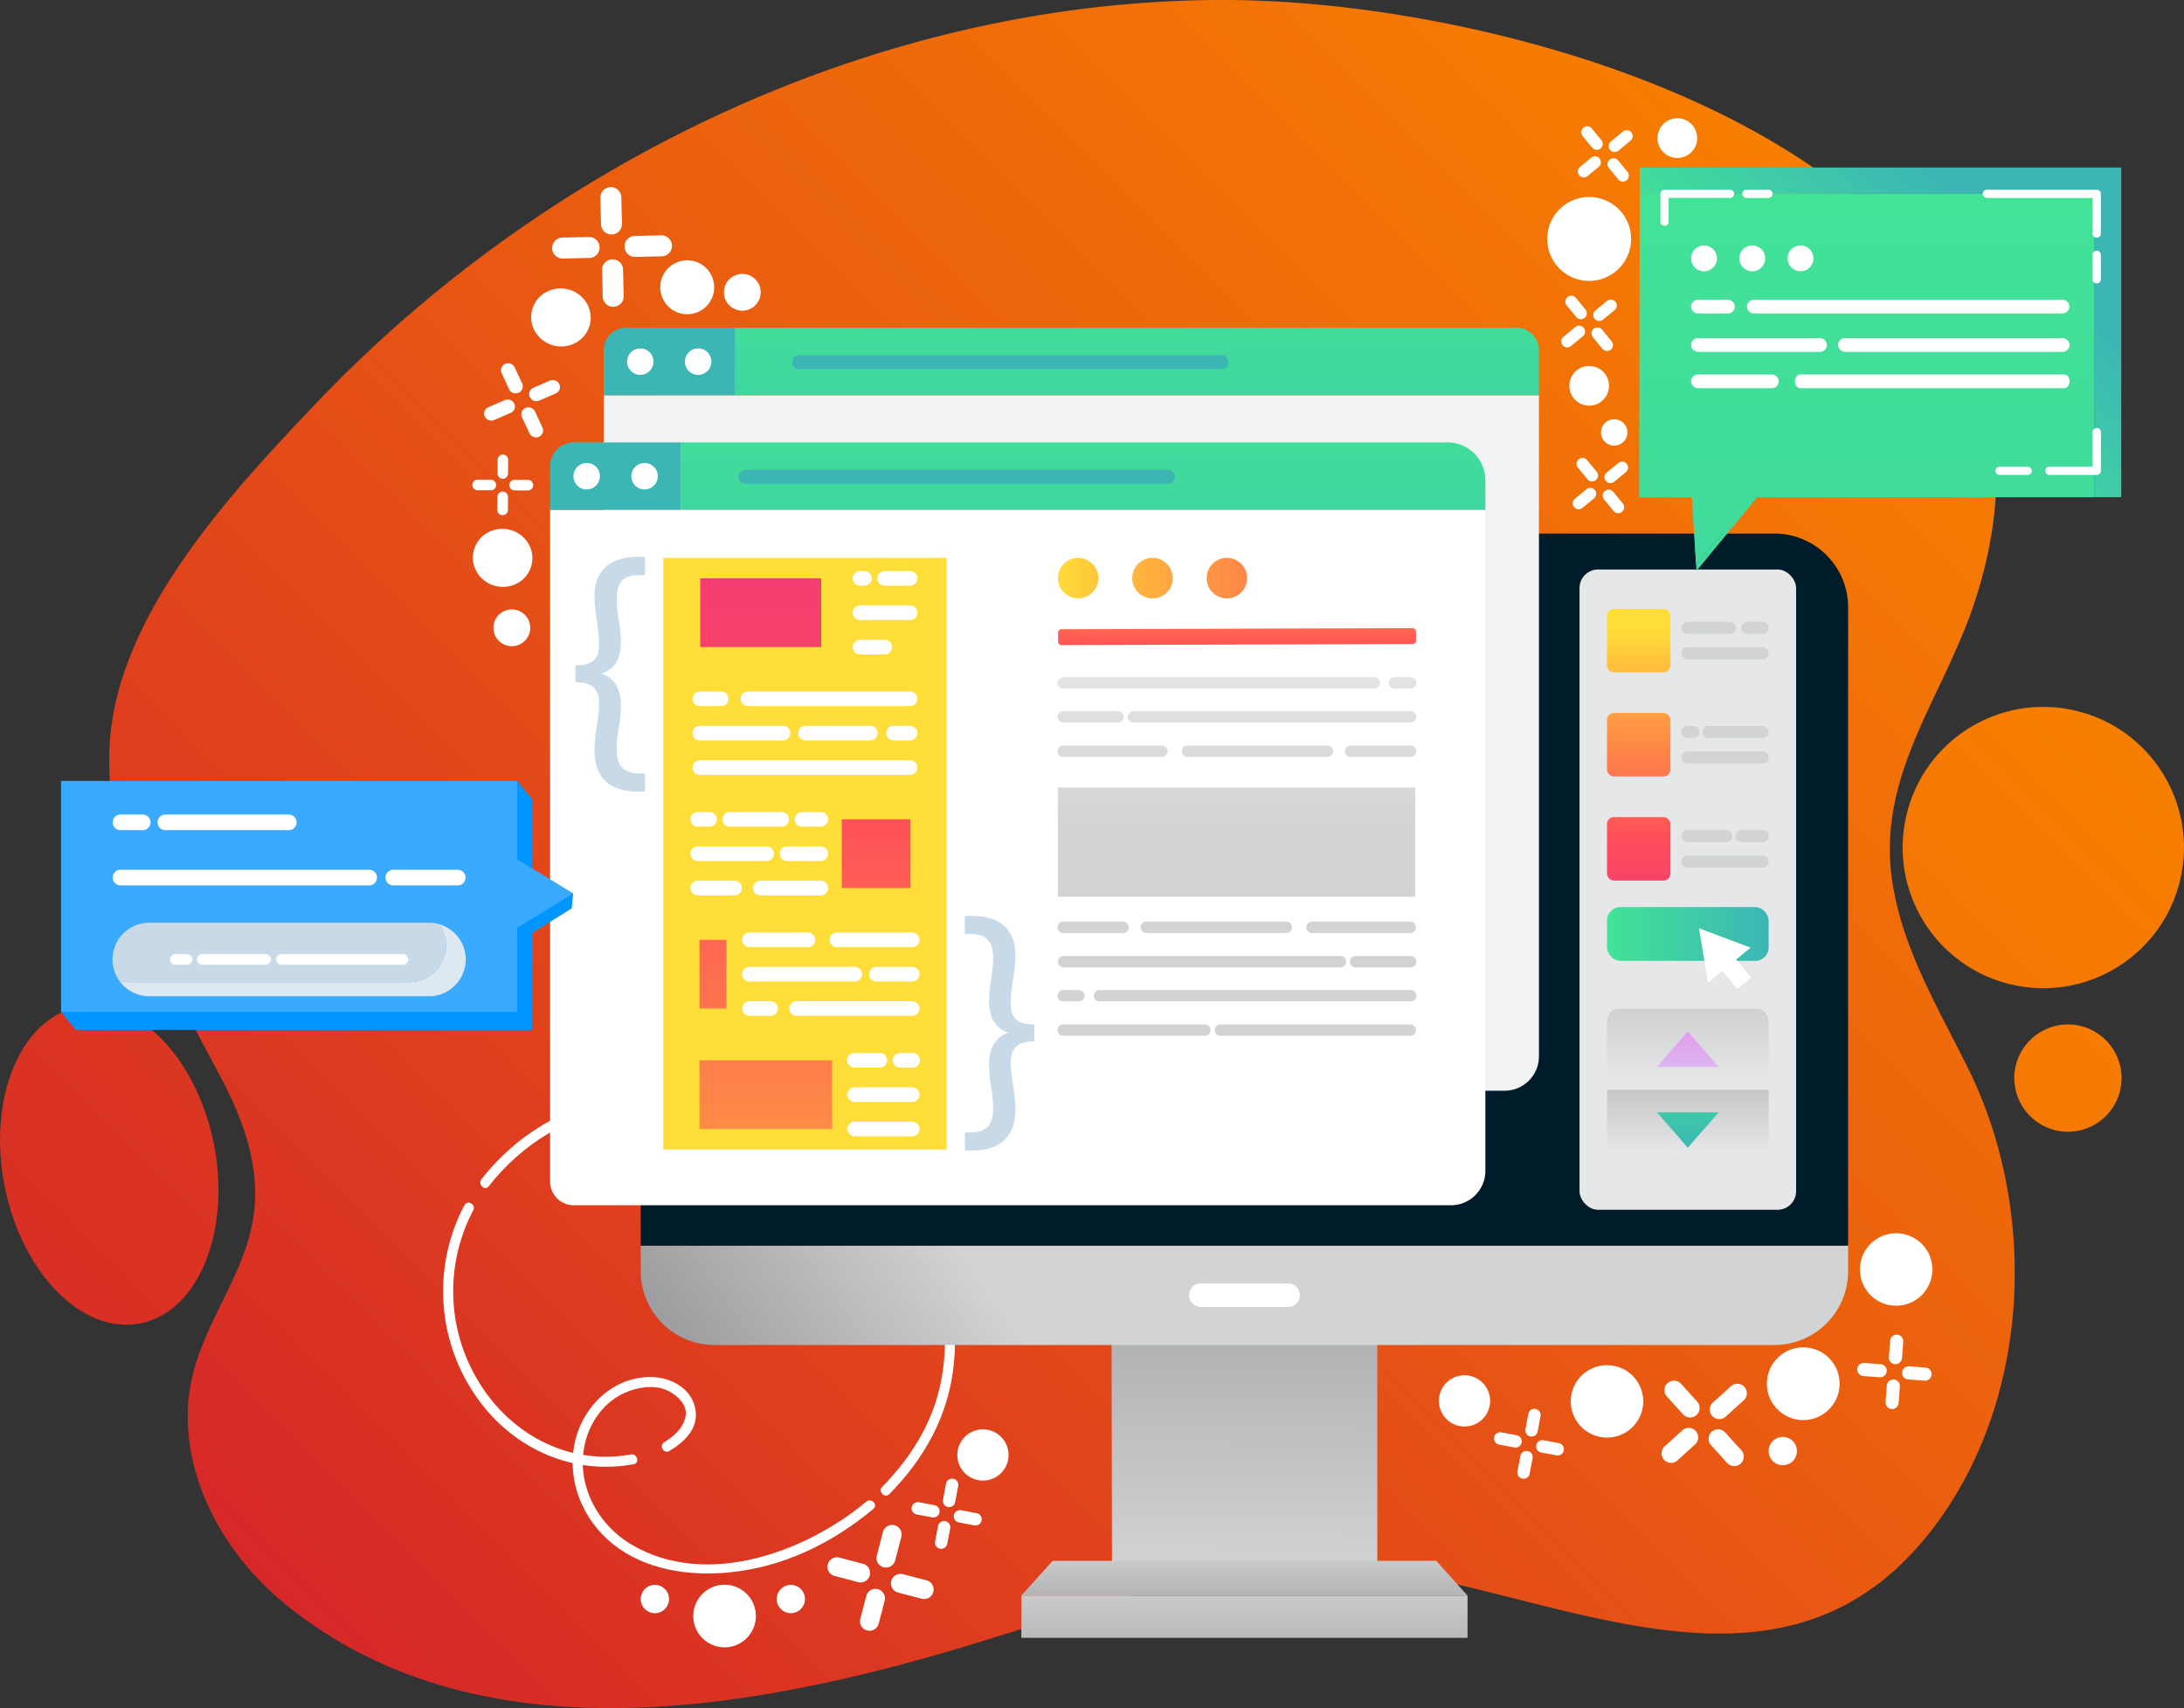 <svg xmlns="http://www.w3.org/2000/svg" xmlns:xlink="http://www.w3.org/1999/xlink" viewBox="0 0 1002.94 784.34"><rect x="0" y="0" width="1002.94" height="784.34" fill="#333333" stroke="none"/><defs><style>.cls-1{fill:url(#Nueva_muestra_de_degradado_2);}.cls-2{fill:url(#Nueva_muestra_de_degradado_2-2);}.cls-3{fill:url(#Nueva_muestra_de_degradado_2-3);}.cls-4{fill:url(#Nueva_muestra_de_degradado_1);}.cls-5{fill:#fff;}.cls-6{fill:url(#linear-gradient);}.cls-7{fill:url(#linear-gradient-2);}.cls-8{fill:url(#linear-gradient-3);}.cls-9{fill:url(#linear-gradient-4);}.cls-10{fill:#001b29;}.cls-11{fill:#e6e7e8;}.cls-12{fill:url(#linear-gradient-5);}.cls-13{fill:#d1d3d4;}.cls-14{fill:url(#linear-gradient-6);}.cls-15{fill:url(#linear-gradient-7);}.cls-16{fill:url(#linear-gradient-8);}.cls-17{fill:url(#linear-gradient-9);}.cls-18{fill:url(#linear-gradient-10);}.cls-19{fill:url(#linear-gradient-11);}.cls-20{fill:url(#linear-gradient-12);}.cls-21{fill:url(#linear-gradient-13);}.cls-22{fill:url(#linear-gradient-14);}.cls-23{fill:#f1f2f2;}.cls-24{fill:url(#linear-gradient-15);}.cls-25{fill:url(#linear-gradient-16);}.cls-26{fill:url(#linear-gradient-17);}.cls-27{fill:url(#linear-gradient-18);}.cls-28{fill:url(#linear-gradient-19);}.cls-29{fill:url(#linear-gradient-20);}.cls-30{fill:url(#linear-gradient-21);}.cls-31{fill:url(#linear-gradient-22);}.cls-32{fill:url(#linear-gradient-23);}.cls-33{fill:#c8d9e8;}.cls-34{fill:url(#linear-gradient-24);}.cls-35{fill:url(#linear-gradient-25);}.cls-36{fill:url(#linear-gradient-26);}.cls-37{fill:url(#linear-gradient-27);}.cls-38{fill:url(#linear-gradient-28);}.cls-39{fill:url(#linear-gradient-29);}.cls-40{fill:url(#linear-gradient-30);}.cls-41{fill:url(#linear-gradient-31);}.cls-42{fill:url(#linear-gradient-32);}.cls-43{fill:url(#linear-gradient-33);}.cls-44{fill:url(#linear-gradient-34);}.cls-45{fill:url(#linear-gradient-35);}.cls-46{fill:url(#linear-gradient-36);}.cls-47{fill:url(#linear-gradient-37);}.cls-48{fill:url(#linear-gradient-38);}.cls-49{fill:url(#linear-gradient-39);}.cls-50{fill:url(#linear-gradient-40);}.cls-51{fill:url(#linear-gradient-41);}.cls-52{fill:url(#linear-gradient-42);}.cls-53{fill:url(#linear-gradient-43);}.cls-54{fill:url(#linear-gradient-44);}.cls-55{fill:#0095ff;}.cls-56{fill:#3aaaff;}.cls-57{fill:#dee8f1;}.cls-58{fill:url(#linear-gradient-45);}.cls-59{fill:url(#linear-gradient-46);}.cls-60{fill:url(#linear-gradient-47);}.cls-61{fill:url(#linear-gradient-48);}</style><linearGradient id="Nueva_muestra_de_degradado_2" x1="177.07" y1="783.64" x2="861.28" y2="99.43" gradientUnits="userSpaceOnUse"><stop offset="0" stop-color="#d62828"></stop><stop offset="0.58" stop-color="#ea5d10"></stop><stop offset="1" stop-color="#f77f00"></stop></linearGradient><linearGradient id="Nueva_muestra_de_degradado_2-2" x1="210.69" y1="1116.89" x2="976.95" y2="350.63" gradientTransform="translate(1101.57 -613.46) rotate(76.72)" xlink:href="#Nueva_muestra_de_degradado_2"></linearGradient><linearGradient id="Nueva_muestra_de_degradado_2-3" x1="230.66" y1="1214.1" x2="996.92" y2="447.84" gradientTransform="translate(1213.33 -542.93) rotate(76.72)" xlink:href="#Nueva_muestra_de_degradado_2"></linearGradient><linearGradient id="Nueva_muestra_de_degradado_1" x1="-595.21" y1="912.4" x2="436.8" y2="217.5" gradientTransform="matrix(1, 0, 0, 1, 519.57, -292.61)" gradientUnits="userSpaceOnUse"><stop offset="0" stop-color="#d62828"></stop><stop offset="1" stop-color="#f77f00"></stop></linearGradient><linearGradient id="linear-gradient" x1="571.05" y1="721.72" x2="572.39" y2="550.07" gradientUnits="userSpaceOnUse"><stop offset="0" stop-color="#d1d3d4"></stop><stop offset="1" stop-color="#9d9e9f"></stop></linearGradient><linearGradient id="linear-gradient-2" x1="386.57" y1="718.83" x2="491.93" y2="643.48" gradientUnits="userSpaceOnUse"><stop offset="0" stop-color="#9d9e9f"></stop><stop offset="1" stop-color="#d1d3d4"></stop></linearGradient><linearGradient id="linear-gradient-3" x1="571.47" y1="710.04" x2="571.47" y2="748.84" xlink:href="#linear-gradient"></linearGradient><linearGradient id="linear-gradient-4" x1="571.47" y1="720.82" x2="571.47" y2="786.98" xlink:href="#linear-gradient"></linearGradient><linearGradient id="linear-gradient-5" x1="752.54" y1="289.41" x2="752.54" y2="435.97" gradientUnits="userSpaceOnUse"><stop offset="0" stop-color="#ffde39"></stop><stop offset="0.09" stop-color="#ffc63c"></stop><stop offset="0.29" stop-color="#fe9843"></stop><stop offset="0.42" stop-color="#fe7d4b"></stop><stop offset="0.65" stop-color="#fe4f59"></stop><stop offset="1" stop-color="#ed327f"></stop></linearGradient><linearGradient id="linear-gradient-6" x1="752.54" y1="289.4" x2="752.54" y2="435.97" xlink:href="#linear-gradient-5"></linearGradient><linearGradient id="linear-gradient-7" x1="752.54" y1="289.4" x2="752.54" y2="435.97" xlink:href="#linear-gradient-5"></linearGradient><linearGradient id="linear-gradient-8" x1="737.97" y1="428.87" x2="812.2" y2="428.87" gradientUnits="userSpaceOnUse"><stop offset="0" stop-color="#42e397"></stop><stop offset="1" stop-color="#3cb6b5"></stop></linearGradient><linearGradient id="linear-gradient-9" x1="775.08" y1="528.95" x2="775.08" y2="492.96" gradientUnits="userSpaceOnUse"><stop offset="0" stop-color="#e6e7e8"></stop><stop offset="1" stop-color="#bcbec0"></stop></linearGradient><linearGradient id="linear-gradient-10" x1="775.08" y1="498.81" x2="775.08" y2="435.96" xlink:href="#linear-gradient-9"></linearGradient><linearGradient id="linear-gradient-11" x1="775.08" y1="523.71" x2="775.08" y2="445.63" gradientUnits="userSpaceOnUse"><stop offset="0" stop-color="#ceecfa"></stop><stop offset="1" stop-color="#ee6ee4"></stop></linearGradient><linearGradient id="linear-gradient-12" x1="775.08" y1="478.97" x2="775.08" y2="531.45" xlink:href="#linear-gradient-8"></linearGradient><linearGradient id="linear-gradient-13" x1="307.33" y1="336.43" x2="307.33" y2="244.94" xlink:href="#linear-gradient-8"></linearGradient><linearGradient id="linear-gradient-14" x1="522.07" y1="103.25" x2="522.07" y2="393.44" xlink:href="#linear-gradient-8"></linearGradient><linearGradient id="linear-gradient-15" x1="464.14" y1="320.49" x2="464.14" y2="229" xlink:href="#linear-gradient-8"></linearGradient><linearGradient id="linear-gradient-16" x1="282.71" y1="389.06" x2="282.71" y2="297.57" xlink:href="#linear-gradient-8"></linearGradient><linearGradient id="linear-gradient-17" x1="497.45" y1="155.88" x2="497.45" y2="446.07" xlink:href="#linear-gradient-8"></linearGradient><linearGradient id="linear-gradient-18" x1="439.52" y1="373.12" x2="439.52" y2="281.63" xlink:href="#linear-gradient-8"></linearGradient><linearGradient id="linear-gradient-19" x1="532.63" y1="554.98" x2="884.51" y2="906.86" xlink:href="#linear-gradient-5"></linearGradient><linearGradient id="linear-gradient-20" x1="349.33" y1="688.35" x2="349.33" y2="202.53" xlink:href="#linear-gradient-5"></linearGradient><linearGradient id="linear-gradient-21" x1="402.32" y1="688.35" x2="402.32" y2="202.53" xlink:href="#linear-gradient-5"></linearGradient><linearGradient id="linear-gradient-22" x1="327.38" y1="688.35" x2="327.38" y2="202.54" gradientTransform="translate(654.77 894.67) rotate(-180)" xlink:href="#linear-gradient-5"></linearGradient><linearGradient id="linear-gradient-23" x1="351.67" y1="688.35" x2="351.67" y2="202.53" gradientTransform="translate(703.35 1005.33) rotate(-180)" xlink:href="#linear-gradient-5"></linearGradient><linearGradient id="linear-gradient-24" x1="484" y1="265.47" x2="718.74" y2="265.47" xlink:href="#linear-gradient-5"></linearGradient><linearGradient id="linear-gradient-25" x1="484" y1="265.47" x2="718.74" y2="265.47" xlink:href="#linear-gradient-5"></linearGradient><linearGradient id="linear-gradient-26" x1="484" y1="265.47" x2="718.74" y2="265.47" xlink:href="#linear-gradient-5"></linearGradient><linearGradient id="linear-gradient-27" x1="568.09" y1="242.59" x2="568.09" y2="329.07" gradientTransform="translate(0.92 -1.78) rotate(0.18)" xlink:href="#linear-gradient-5"></linearGradient><linearGradient id="linear-gradient-28" x1="559.67" y1="300.59" x2="559.67" y2="443.91" gradientUnits="userSpaceOnUse"><stop offset="0" stop-color="#e6e7e8"></stop><stop offset="0.53" stop-color="#d1d3d4"></stop></linearGradient><linearGradient id="linear-gradient-29" x1="644.06" y1="300.59" x2="644.06" y2="443.9" xlink:href="#linear-gradient-28"></linearGradient><linearGradient id="linear-gradient-30" x1="500.89" y1="300.59" x2="500.89" y2="443.9" xlink:href="#linear-gradient-28"></linearGradient><linearGradient id="linear-gradient-31" x1="584.09" y1="300.59" x2="584.09" y2="443.9" xlink:href="#linear-gradient-28"></linearGradient><linearGradient id="linear-gradient-32" x1="510.92" y1="300.59" x2="510.92" y2="443.9" xlink:href="#linear-gradient-28"></linearGradient><linearGradient id="linear-gradient-33" x1="577.31" y1="300.59" x2="577.31" y2="443.9" xlink:href="#linear-gradient-28"></linearGradient><linearGradient id="linear-gradient-34" x1="633.87" y1="300.59" x2="633.87" y2="443.9" xlink:href="#linear-gradient-28"></linearGradient><linearGradient id="linear-gradient-35" x1="576.37" y1="304.09" x2="576.37" y2="447.4" xlink:href="#linear-gradient-28"></linearGradient><linearGradient id="linear-gradient-36" x1="491.98" y1="304.09" x2="491.98" y2="447.4" xlink:href="#linear-gradient-28"></linearGradient><linearGradient id="linear-gradient-37" x1="635.15" y1="304.09" x2="635.15" y2="447.4" xlink:href="#linear-gradient-28"></linearGradient><linearGradient id="linear-gradient-38" x1="551.95" y1="304.09" x2="551.95" y2="447.4" xlink:href="#linear-gradient-28"></linearGradient><linearGradient id="linear-gradient-39" x1="625.12" y1="304.09" x2="625.12" y2="447.4" xlink:href="#linear-gradient-28"></linearGradient><linearGradient id="linear-gradient-40" x1="558.73" y1="304.09" x2="558.73" y2="447.4" xlink:href="#linear-gradient-28"></linearGradient><linearGradient id="linear-gradient-41" x1="502.17" y1="304.09" x2="502.17" y2="447.4" xlink:href="#linear-gradient-28"></linearGradient><linearGradient id="linear-gradient-42" x1="604.05" y1="335.48" x2="604.05" y2="478.79" xlink:href="#linear-gradient-28"></linearGradient><linearGradient id="linear-gradient-43" x1="520.85" y1="335.47" x2="520.85" y2="478.79" xlink:href="#linear-gradient-28"></linearGradient><linearGradient id="linear-gradient-44" x1="567.83" y1="305.21" x2="567.83" y2="448.52" xlink:href="#linear-gradient-28"></linearGradient><linearGradient id="linear-gradient-45" x1="838.13" y1="180.75" x2="911.39" y2="99.7" xlink:href="#linear-gradient-8"></linearGradient><linearGradient id="linear-gradient-46" x1="-5885.27" y1="70.45" x2="-5885.27" y2="965.65" gradientTransform="matrix(-1, 0, 0, 1, -5097.34, 0)" xlink:href="#linear-gradient-8"></linearGradient><linearGradient id="linear-gradient-47" x1="-5954.61" y1="70.45" x2="-5954.61" y2="965.65" gradientTransform="matrix(-1, 0, 0, 1, -5097.34, 0)" xlink:href="#linear-gradient-8"></linearGradient><linearGradient id="linear-gradient-48" x1="-5954.61" y1="82.55" x2="-5954.61" y2="977.75" gradientTransform="matrix(-1, 0, 0, 1, -5097.34, 0)" xlink:href="#linear-gradient-8"></linearGradient></defs><g id="Capa_2" data-name="Capa 2"><g id="Email_marketing" data-name="Email marketing"><path class="cls-1" d="M151.13,751a198.2,198.2,0,0,1-20.51-14.71c-29.93-24.47-50.39-63.81-42.82-101.72,5-25.09,22-45.78,27.61-70.55,5.62-25-3-48.89-14.83-70.83C90.21,473.91,80.12,454.47,71,434.58c-13.49-29.41-22.71-62.07-20.52-94.91a125.35,125.35,0,0,1,6.35-30.33c6.92-20.69,18.17-39.74,30.83-57.4,17.23-24,37.43-45.69,57.79-67.05C252.8,72.23,406.4-.41,563.07,0c144.18.38,408.1,79.75,343.81,276.23C892.33,320.69,861.3,356,869.1,405.61c4.75,30.2,20.85,57.18,34.49,84.54C935.15,553.49,933.1,637.91,891.21,697,830,783.34,740.36,742.67,657.05,724.79c-85.84-18.43-153.77,14.94-234,37.07C335.75,786,231.57,801.25,151.13,751Z"></path><circle class="cls-2" cx="938.36" cy="389.22" r="64.59" transform="translate(343.96 1213.05) rotate(-76.72)"></circle><circle class="cls-3" cx="949.68" cy="495.09" r="24.64" transform="translate(249.64 1305.61) rotate(-76.72)"></circle><ellipse class="cls-4" cx="50.16" cy="535.04" rx="49" ry="74.04" transform="translate(-101.61 19.53) rotate(-11.05)"></ellipse><path class="cls-5" d="M408.42,686.09c16.47-16.85,27.22-36.3,29.61-59.86,1.8-17.76-.41-39.45-16.86-49.9-2.54-1.61-4.88,2.43-2.35,4,15.77,10,16.42,32.23,14.18,48.85-2.84,21.06-13.09,38.46-27.88,53.59-2.1,2.14,1.19,5.45,3.3,3.29Z"></path><path class="cls-5" d="M307.42,666.26c7.09-4.26,13.67-10.54,11.85-19.58s-10.84-14-19.46-14.34c-18.14-.64-32.6,13.67-36,30.75-3.46,17.43,4,35,17.73,46,14.65,11.71,34.55,14.69,52.78,13,25-2.28,47.61-13.27,66.78-29.23,2.31-1.93-1-5.21-3.3-3.3-27.9,23.23-73.24,39.9-107.54,19.86-16.27-9.51-26.14-28.48-21.48-47.22,2.26-9,7.76-17,16-21.58,5.48-3,12.63-4.61,18.77-3.17,4.84,1.14,12.17,6.34,11.36,12.35-.77,5.7-5.34,9.72-9.88,12.45-2.57,1.55-.23,5.58,2.35,4Z"></path><path class="cls-5" d="M213.29,553.41a84.56,84.56,0,0,0,2.3,83.11c15.76,26.41,44.68,41.42,75.36,35.84,2.94-.53,1.7-5-1.24-4.5-29.58,5.38-57.09-10.24-71.38-35.92a79.61,79.61,0,0,1-1-76.18c1.38-2.66-2.64-5-4-2.35Z"></path><path class="cls-5" d="M284.89,503.7c-25.41,3.86-48,17.6-63.79,37.75-1.84,2.34,1.44,5.66,3.3,3.3,15.39-19.61,37-32.79,61.73-36.55,3-.45,1.7-4.95-1.24-4.5Z"></path><path class="cls-6" d="M510.46,614.15c.06,34.19.19,107.92.19,107.92H632.48V614.15Z"></path><path class="cls-7" d="M294.24,572v11.74a33.88,33.88,0,0,0,33.88,33.87h486.7a33.87,33.87,0,0,0,33.87-33.87V572Z"></path><polygon class="cls-8" points="659.54 716.72 483.4 716.72 469.02 732.67 673.91 732.67 659.54 716.72"></polygon><rect class="cls-9" x="469.03" y="732.67" width="204.89" height="19.4"></rect><path class="cls-10" d="M814.82,245H328.12a33.88,33.88,0,0,0-33.88,33.88V572H848.69V278.9A33.87,33.87,0,0,0,814.82,245Z"></path><rect class="cls-11" x="725.35" y="261.51" width="99.46" height="294.01" rx="8.51"></rect><rect class="cls-12" x="737.97" y="279.58" width="29.14" height="29.14" rx="3.13"></rect><path class="cls-13" d="M794.32,291.06h-19.4a2.77,2.77,0,1,1,0-5.54h19.4a2.77,2.77,0,0,1,0,5.54Z"></path><path class="cls-13" d="M809.43,291.06h-7.06a2.77,2.77,0,1,1,0-5.54h7.06a2.77,2.77,0,1,1,0,5.54Z"></path><path class="cls-13" d="M809.43,302.77H774.92a2.77,2.77,0,0,1,0-5.54h34.51a2.77,2.77,0,1,1,0,5.54Z"></path><path class="cls-13" d="M777.61,338.88h-2.69a2.77,2.77,0,1,1,0-5.54h2.69a2.77,2.77,0,0,1,0,5.54Z"></path><path class="cls-13" d="M809.43,338.88H784.62a2.77,2.77,0,1,1,0-5.54h24.81a2.77,2.77,0,1,1,0,5.54Z"></path><path class="cls-13" d="M809.43,350.58H774.92a2.77,2.77,0,0,1,0-5.54h34.51a2.77,2.77,0,1,1,0,5.54Z"></path><rect class="cls-14" x="737.97" y="327.39" width="29.14" height="29.14" rx="3.13"></rect><path class="cls-13" d="M792.72,386.69h-17.8a2.77,2.77,0,1,1,0-5.54h17.8a2.77,2.77,0,0,1,0,5.54Z"></path><path class="cls-13" d="M809.43,386.69h-9.7a2.77,2.77,0,1,1,0-5.54h9.7a2.77,2.77,0,1,1,0,5.54Z"></path><path class="cls-13" d="M809.43,398.4H774.92a2.77,2.77,0,0,1,0-5.54h34.51a2.77,2.77,0,1,1,0,5.54Z"></path><rect class="cls-15" x="737.97" y="375.21" width="29.14" height="29.14" rx="3.13"></rect><rect class="cls-16" x="737.97" y="416.52" width="74.23" height="24.7" rx="6.15"></rect><polygon class="cls-5" points="803.91 435.16 780.21 426.26 784.35 451.24 790.97 445.8 797.81 454.12 804.14 448.92 797.3 440.6 803.91 435.16"></polygon><path class="cls-17" d="M812.2,500.34H738v31.44a5.68,5.68,0,0,0,5.68,5.68h62.87a5.69,5.69,0,0,0,5.68-5.68Z"></path><path class="cls-18" d="M806.52,463.23H743.65a5.68,5.68,0,0,0-5.68,5.68v31.43H812.2V468.91A5.68,5.68,0,0,0,806.52,463.23Z"></path><polygon class="cls-19" points="775.08 473.66 760.92 489.91 789.25 489.91 775.08 473.66"></polygon><polygon class="cls-20" points="775.08 527.02 789.25 510.78 760.92 510.78 775.08 527.02"></polygon><path class="cls-5" d="M591.51,600.13H551.43a5.39,5.39,0,1,1,0-10.78h40.08a5.39,5.39,0,0,1,0,10.78Z"></path><path class="cls-21" d="M277.24,160.79v20.79h60.17V150.53H287.5A10.26,10.26,0,0,0,277.24,160.79Z"></path><path class="cls-22" d="M696.47,150.53H337.41v31.05H706.72V160.79A10.25,10.25,0,0,0,696.47,150.53Z"></path><circle class="cls-5" cx="294.04" cy="166.06" r="6.07"></circle><path class="cls-5" d="M326.68,166.06a6.07,6.07,0,1,1-6.07-6.07A6.07,6.07,0,0,1,326.68,166.06Z"></path><path class="cls-23" d="M277.24,181.58V490a10.86,10.86,0,0,0,10.86,10.85H690.94A15.77,15.77,0,0,0,706.72,485V181.58H277.24Z"></path><path class="cls-24" d="M561.07,169.54H367.22a3.24,3.24,0,1,1,0-6.47H561.07a3.24,3.24,0,0,1,0,6.47Z"></path><path class="cls-25" d="M252.62,214v20.2h60.17V203.16H263.48A10.86,10.86,0,0,0,252.62,214Z"></path><path class="cls-26" d="M664.74,203.16H312.79v31.05H682.11V220.52A17.37,17.37,0,0,0,664.74,203.16Z"></path><path class="cls-5" d="M275.49,218.68a6.07,6.07,0,1,1-6.07-6.07A6.06,6.06,0,0,1,275.49,218.68Z"></path><path class="cls-5" d="M302.06,218.68a6.07,6.07,0,1,1-6.07-6.07A6.06,6.06,0,0,1,302.06,218.68Z"></path><path class="cls-5" d="M252.62,234.21V542.59a10.86,10.86,0,0,0,10.86,10.85H666.32a15.78,15.78,0,0,0,15.79-15.78V234.21Z"></path><path class="cls-27" d="M536.45,222.17H342.6a3.24,3.24,0,1,1,0-6.47H536.45a3.24,3.24,0,0,1,0,6.47Z"></path><rect class="cls-28" x="304.59" y="256.17" width="130.13" height="271.68"></rect><rect class="cls-29" x="321.57" y="265.58" width="55.52" height="31.55"></rect><path class="cls-5" d="M397.12,268.94h-2.37a3.36,3.36,0,0,1,0-6.71h2.37a3.36,3.36,0,0,1,0,6.71Z"></path><path class="cls-5" d="M418.1,268.94H406.43a3.36,3.36,0,1,1,0-6.71H418.1a3.36,3.36,0,0,1,0,6.71Z"></path><path class="cls-5" d="M418.1,284.71H394.75a3.36,3.36,0,0,1,0-6.71H418.1a3.36,3.36,0,0,1,0,6.71Z"></path><path class="cls-5" d="M406.43,300.48H394.75a3.36,3.36,0,0,1,0-6.71h11.68a3.36,3.36,0,0,1,0,6.71Z"></path><path class="cls-5" d="M331.35,324.26h-9.78a3.36,3.36,0,1,1,0-6.71h9.78a3.36,3.36,0,0,1,0,6.71Z"></path><path class="cls-5" d="M418.1,324.26H343.33a3.36,3.36,0,0,1,0-6.71H418.1a3.36,3.36,0,0,1,0,6.71Z"></path><path class="cls-5" d="M418.1,340h-7.57a3.36,3.36,0,1,1,0-6.71h7.57a3.36,3.36,0,0,1,0,6.71Z"></path><path class="cls-5" d="M399.48,340H370.15a3.36,3.36,0,1,1,0-6.71h29.33a3.36,3.36,0,1,1,0,6.71Z"></path><path class="cls-5" d="M359.74,340H321.57a3.36,3.36,0,1,1,0-6.71h38.17a3.36,3.36,0,0,1,0,6.71Z"></path><path class="cls-5" d="M418.1,355.81H321.57a3.36,3.36,0,1,1,0-6.71H418.1a3.36,3.36,0,0,1,0,6.71Z"></path><rect class="cls-30" x="386.55" y="376.24" width="31.55" height="31.55"></rect><path class="cls-5" d="M326,379.59h-5.77a3.36,3.36,0,0,1,0-6.71H326a3.36,3.36,0,0,1,0,6.71Z"></path><path class="cls-5" d="M377.09,379.59H368.5a3.36,3.36,0,1,1,0-6.71h8.59a3.36,3.36,0,0,1,0,6.71Z"></path><path class="cls-5" d="M359.11,379.59H335.29a3.36,3.36,0,1,1,0-6.71h23.82a3.36,3.36,0,0,1,0,6.71Z"></path><path class="cls-5" d="M377.09,395.36H361.63a3.36,3.36,0,1,1,0-6.71h15.46a3.36,3.36,0,0,1,0,6.71Z"></path><path class="cls-5" d="M351.85,395.36H320.23a3.36,3.36,0,0,1,0-6.71h31.62a3.36,3.36,0,1,1,0,6.71Z"></path><path class="cls-5" d="M377.09,411.14H349.33a3.36,3.36,0,1,1,0-6.71h27.76a3.36,3.36,0,0,1,0,6.71Z"></path><path class="cls-5" d="M337.5,411.14H320.23a3.36,3.36,0,0,1,0-6.71H337.5a3.36,3.36,0,0,1,0,6.71Z"></path><rect class="cls-31" x="321.21" y="431.56" width="12.34" height="31.55" transform="translate(654.77 894.67) rotate(180)"></rect><path class="cls-5" d="M419.08,434.92h-34.5a3.36,3.36,0,1,1,0-6.71h34.5a3.36,3.36,0,0,1,0,6.71Z"></path><path class="cls-5" d="M370.81,434.92H344.36a3.36,3.36,0,1,1,0-6.71h26.45a3.36,3.36,0,1,1,0,6.71Z"></path><path class="cls-5" d="M392.36,450.69h-48a3.36,3.36,0,1,1,0-6.71h48a3.36,3.36,0,1,1,0,6.71Z"></path><path class="cls-5" d="M419.08,450.69H402.32a3.36,3.36,0,0,1,0-6.71h16.76a3.36,3.36,0,0,1,0,6.71Z"></path><path class="cls-5" d="M354.06,466.46h-9.7a3.36,3.36,0,1,1,0-6.71h9.7a3.36,3.36,0,0,1,0,6.71Z"></path><path class="cls-5" d="M419.08,466.46H365.65a3.36,3.36,0,0,1,0-6.71h53.43a3.36,3.36,0,0,1,0,6.71Z"></path><rect class="cls-32" x="321.21" y="486.89" width="60.92" height="31.55" transform="translate(703.35 1005.33) rotate(180)"></rect><path class="cls-5" d="M419.08,490.25h-5.76a3.36,3.36,0,0,1,0-6.72h5.76a3.36,3.36,0,0,1,0,6.72Z"></path><path class="cls-5" d="M404,490.25H392.36a3.36,3.36,0,0,1,0-6.72H404a3.36,3.36,0,0,1,0,6.72Z"></path><path class="cls-5" d="M419.08,506H392.36a3.36,3.36,0,0,1,0-6.71h26.72a3.36,3.36,0,0,1,0,6.71Z"></path><path class="cls-5" d="M419.08,521.79H392.36a3.36,3.36,0,0,1,0-6.71h26.72a3.36,3.36,0,0,1,0,6.71Z"></path><path class="cls-33" d="M295.73,255.69h-2.82c-12.84,0-19.91,6.41-19.91,18a75,75,0,0,0,1,10.82l.05.37a79.36,79.36,0,0,1,1.07,11.19c0,4.4-1.18,9.44-10.37,9.44a.48.48,0,0,0-.49.48v6.84a.49.49,0,0,0,.49.48c7,0,10.37,3.09,10.37,9.44a73.72,73.72,0,0,1-1.07,10.78A77.56,77.56,0,0,0,273,344.63c0,12.33,6.88,18.85,19.91,18.85h2.82a.48.48,0,0,0,.48-.48v-7.38a.48.48,0,0,0-.48-.48h-2.41c-6.9,0-10.11-3.55-10.11-11.18a59.33,59.33,0,0,1,.93-9.57,60,60,0,0,0,.95-10.26c.12-7.75-2.94-12.83-8.88-14.76,6-2.05,9-7,8.88-14.6a63.25,63.25,0,0,0-.95-10.26,58.41,58.41,0,0,1-.93-9.44c0-7.64,3.12-11,10.11-11h2.41a.48.48,0,0,0,.48-.49v-7.37A.47.47,0,0,0,295.73,255.69Z"></path><path class="cls-33" d="M474.55,470.4c-9.2,0-10.38-5-10.38-9.44a79.5,79.5,0,0,1,1.07-11.19l.05-.37a75,75,0,0,0,1-10.82c0-11.63-7.08-18-19.92-18h-2.82a.49.49,0,0,0-.48.48v7.37a.49.49,0,0,0,.48.49H446c7,0,10.1,3.4,10.1,11a57.09,57.09,0,0,1-.93,9.44,63.43,63.43,0,0,0-.94,10.26c-.12,7.65,2.86,12.55,8.87,14.6-5.93,1.93-9,7-8.87,14.76a60.93,60.93,0,0,0,.94,10.26,59.33,59.33,0,0,1,.93,9.57c0,7.63-3.21,11.18-10.1,11.18h-2.42a.49.49,0,0,0-.48.49v7.37a.49.49,0,0,0,.48.48h2.82c13,0,19.92-6.52,19.92-18.85a77.65,77.65,0,0,0-1.08-11.06,73.72,73.72,0,0,1-1.07-10.78c0-6.35,3.39-9.44,10.38-9.44a.48.48,0,0,0,.48-.48v-6.84A.49.49,0,0,0,474.55,470.4Z"></path><circle class="cls-34" cx="495.09" cy="265.47" r="9.3"></circle><path class="cls-35" d="M538.55,265.47a9.31,9.31,0,1,1-9.31-9.3A9.3,9.3,0,0,1,538.55,265.47Z"></path><circle class="cls-36" cx="563.4" cy="265.47" r="9.3"></circle><rect class="cls-37" x="485.88" y="288.68" width="164.4" height="7.29" rx="1.55" transform="translate(-0.92 1.79) rotate(-0.18)"></rect><path class="cls-38" d="M488.4,316.16a2.61,2.61,0,1,1,0-5.21H630.94a2.61,2.61,0,1,1,0,5.21Z"></path><path class="cls-39" d="M640.47,316.16a2.61,2.61,0,1,1,0-5.21h7.17a2.61,2.61,0,1,1,0,5.21Z"></path><path class="cls-40" d="M488.4,331.76a2.61,2.61,0,1,1,0-5.21h25a2.61,2.61,0,1,1,0,5.22Z"></path><path class="cls-41" d="M520.53,331.76a2.61,2.61,0,1,1,0-5.22H647.64a2.61,2.61,0,1,1,0,5.21Z"></path><path class="cls-42" d="M488.4,347.54a2.61,2.61,0,1,1,0-5.21h45a2.61,2.61,0,1,1,0,5.21Z"></path><path class="cls-43" d="M545.17,347.54a2.61,2.61,0,0,1,0-5.21h64.27a2.61,2.61,0,1,1,0,5.21Z"></path><path class="cls-44" d="M620.1,347.54a2.61,2.61,0,0,1,0-5.21h27.54a2.61,2.61,0,1,1,0,5.21Z"></path><path class="cls-45" d="M647.64,454.6a2.61,2.61,0,1,1,0,5.21H505.1a2.61,2.61,0,1,1,0-5.21Z"></path><path class="cls-46" d="M495.57,454.61a2.61,2.61,0,0,1,0,5.21H488.4a2.61,2.61,0,1,1,0-5.21Z"></path><path class="cls-47" d="M647.64,439a2.61,2.61,0,1,1,0,5.21h-25a2.61,2.61,0,1,1,0-5.21Z"></path><path class="cls-48" d="M615.51,439a2.61,2.61,0,1,1,0,5.21H488.4a2.61,2.61,0,1,1,0-5.22Z"></path><path class="cls-49" d="M647.64,423.22a2.61,2.61,0,1,1,0,5.22h-45a2.61,2.61,0,1,1,0-5.21Z"></path><path class="cls-50" d="M590.87,423.23a2.61,2.61,0,0,1,0,5.21H526.6a2.61,2.61,0,1,1,0-5.21Z"></path><path class="cls-51" d="M515.94,423.23a2.61,2.61,0,0,1,0,5.21H488.4a2.61,2.61,0,1,1,0-5.21Z"></path><path class="cls-52" d="M647.64,470.39a2.61,2.61,0,0,1,0,5.22H560.46a2.61,2.61,0,0,1,0-5.22Z"></path><path class="cls-53" d="M553.31,470.39a2.61,2.61,0,0,1,0,5.22H488.4a2.61,2.61,0,1,1,0-5.21Z"></path><rect class="cls-54" x="485.79" y="361.6" width="164.08" height="50.18"></rect><polygon class="cls-55" points="34.8 366.93 237.52 358.6 244.29 366.93 244.29 398.77 263.19 410.33 262.55 417.12 244.29 428.49 244.29 472.93 34.8 472.93 28.04 464.61 34.8 366.93"></polygon><polygon class="cls-56" points="237.52 358.6 237.52 394.63 263.19 410.33 237.52 426.04 237.52 464.61 28.04 464.61 28.04 358.6 237.52 358.6"></polygon><path class="cls-5" d="M132.78,381.21h-57a3.59,3.59,0,0,1,0-7.17h57a3.59,3.59,0,0,1,0,7.17Z"></path><path class="cls-5" d="M65.73,381.21H55.17a3.59,3.59,0,0,1,0-7.17H65.73a3.59,3.59,0,0,1,0,7.17Z"></path><path class="cls-5" d="M210.39,406.56H180.44a3.59,3.59,0,0,1,0-7.17h29.95a3.59,3.59,0,0,1,0,7.17Z"></path><path class="cls-5" d="M169.72,406.56H55.17a3.59,3.59,0,0,1,0-7.17H169.72a3.59,3.59,0,0,1,0,7.17Z"></path><path class="cls-57" d="M201.69,424.41A16.86,16.86,0,0,1,187.93,451H59.45a16.73,16.73,0,0,1-4.67-.66,16.84,16.84,0,0,0,13.76,7.12H197a16.87,16.87,0,0,0,4.67-33.08Z"></path><path class="cls-33" d="M187.93,451a16.86,16.86,0,0,0,13.76-26.62,16.73,16.73,0,0,0-4.67-.66H68.54a16.86,16.86,0,0,0-13.76,26.62,16.73,16.73,0,0,0,4.67.66Z"></path><path class="cls-5" d="M185.22,443h-56.1a2.43,2.43,0,0,1,0-4.85h56.1a2.43,2.43,0,0,1,0,4.85Z"></path><path class="cls-5" d="M86,443H80.34a2.43,2.43,0,0,1,0-4.85H86A2.43,2.43,0,0,1,86,443Z"></path><path class="cls-5" d="M122.11,443H92.78a2.43,2.43,0,0,1,0-4.85h29.33a2.43,2.43,0,0,1,0,4.85Z"></path><polygon class="cls-58" points="974.13 76.91 753.03 76.91 753.01 89.01 961.72 89.01 961.72 228.29 974.13 228.29 974.13 76.91"></polygon><polygon class="cls-59" points="778.9 259.38 779.07 262.17 796.96 240.4 794.5 240.4 778.9 259.38"></polygon><polygon class="cls-60" points="753.01 89.01 752.84 228.31 777 228.31 778.9 259.38 794.5 240.4 796.96 240.4 806.9 228.3 961.72 228.29 961.72 89.01 753.01 89.01"></polygon><polygon class="cls-61" points="753.01 89.01 752.84 228.31 777 228.31 778.9 259.38 794.5 240.4 796.96 240.4 806.9 228.3 961.72 228.29 961.72 89.01 753.01 89.01"></polygon><path class="cls-5" d="M962.86,130.12a1.89,1.89,0,0,1-1.89-1.89V117a1.89,1.89,0,0,1,3.78,0v11.27A1.89,1.89,0,0,1,962.86,130.12Z"></path><path class="cls-5" d="M962.86,218.08H941a1.89,1.89,0,0,1,0-3.77H961v-15.9a1.89,1.89,0,0,1,3.78,0v17.78A1.89,1.89,0,0,1,962.86,218.08Z"></path><path class="cls-5" d="M931,218.08H918.38a1.89,1.89,0,1,1,0-3.77H931a1.89,1.89,0,1,1,0,3.77Z"></path><path class="cls-5" d="M764.39,103.71a1.89,1.89,0,0,1-1.89-1.89V89a1.89,1.89,0,0,1,1.89-1.89h30.06a1.89,1.89,0,0,1,0,3.78H766.28v10.92A1.89,1.89,0,0,1,764.39,103.71Z"></path><path class="cls-5" d="M812.13,90.9H802a1.89,1.89,0,1,1,0-3.78h10.1a1.89,1.89,0,0,1,0,3.78Z"></path><path class="cls-5" d="M962.86,109.18a1.89,1.89,0,0,1-1.89-1.89V90.9H912.44a1.89,1.89,0,0,1,0-3.78h50.42A1.89,1.89,0,0,1,964.75,89v18.28A1.89,1.89,0,0,1,962.86,109.18Z"></path><path class="cls-5" d="M788.46,118.64a5.93,5.93,0,1,1-5.93-5.93A5.92,5.92,0,0,1,788.46,118.64Z"></path><path class="cls-5" d="M810.61,118.64a5.93,5.93,0,1,1-5.93-5.93A5.92,5.92,0,0,1,810.61,118.64Z"></path><path class="cls-5" d="M832.76,118.64a5.93,5.93,0,1,1-5.93-5.93A5.92,5.92,0,0,1,832.76,118.64Z"></path><path class="cls-5" d="M793.47,143.93H779.91a3.26,3.26,0,0,1-3.3-2.87,3.15,3.15,0,0,1,3.13-3.43h13.57a3.26,3.26,0,0,1,3.3,2.87A3.16,3.16,0,0,1,793.47,143.93Z"></path><path class="cls-5" d="M947.11,143.93H805.4a3.15,3.15,0,1,1,0-6.3H947.11a3.15,3.15,0,1,1,0,6.3Z"></path><path class="cls-5" d="M835.8,161.56H779.91a3.25,3.25,0,0,1-3.3-2.86,3.14,3.14,0,0,1,3.13-3.43h55.9a3.26,3.26,0,0,1,3.3,2.87A3.15,3.15,0,0,1,835.8,161.56Z"></path><path class="cls-5" d="M947.22,161.56H847.41a3.25,3.25,0,0,1-3.3-2.86,3.14,3.14,0,0,1,3.13-3.43h99.81a3.26,3.26,0,0,1,3.3,2.87A3.14,3.14,0,0,1,947.22,161.56Z"></path><path class="cls-5" d="M813.68,178.25H779.91a3.26,3.26,0,0,1-3.3-2.87,3.15,3.15,0,0,1,3.13-3.43h33.78a3.27,3.27,0,0,1,3.3,2.87A3.16,3.16,0,0,1,813.68,178.25Z"></path><path class="cls-5" d="M948,178.25H826.67c-1.33,0-2.4-1.41-2.4-3.15s1.07-3.15,2.4-3.15H948c1.33,0,2.4,1.41,2.4,3.15S949.29,178.25,948,178.25Z"></path><path class="cls-5" d="M281,107.67A4.81,4.81,0,0,1,276,103l-.28-12.15a4.81,4.81,0,0,1,9.62-.22l.28,12.15A4.81,4.81,0,0,1,281,107.67Z"></path><path class="cls-5" d="M281.7,140.9a4.81,4.81,0,0,1-4.92-4.7L276.5,124a4.81,4.81,0,1,1,9.62-.21L286.4,136A4.81,4.81,0,0,1,281.7,140.9Z"></path><path class="cls-5" d="M303.88,117.69l-12.16.28a4.81,4.81,0,0,1-.22-9.62l12.16-.28a4.81,4.81,0,0,1,.22,9.62Z"></path><path class="cls-5" d="M270.65,118.45l-12.16.27a4.81,4.81,0,0,1-.22-9.62l12.16-.27a4.81,4.81,0,0,1,.22,9.62Z"></path><path class="cls-5" d="M705.48,663.63a2.86,2.86,0,0,1,3.33-2.28l7.09,1.34a2.85,2.85,0,0,1-1.06,5.6L707.76,667A2.86,2.86,0,0,1,705.48,663.63Z"></path><path class="cls-5" d="M686.13,660a2.85,2.85,0,0,1,3.33-2.27l7.08,1.34a2.85,2.85,0,0,1-1.06,5.6l-7.08-1.34A2.85,2.85,0,0,1,686.13,660Z"></path><path class="cls-5" d="M696.85,675.68l1.34-7.08a2.85,2.85,0,1,1,5.6,1.06l-1.34,7.08a2.85,2.85,0,0,1-5.6-1.06Z"></path><path class="cls-5" d="M700.51,656.33l1.33-7.08a2.85,2.85,0,0,1,5.61,1.06l-1.34,7.08a2.85,2.85,0,0,1-5.6-1.06Z"></path><path class="cls-5" d="M438.06,695.76a2.85,2.85,0,0,1,3.33-2.27l7.08,1.34a2.85,2.85,0,1,1-1.06,5.6l-7.08-1.34A2.85,2.85,0,0,1,438.06,695.76Z"></path><path class="cls-5" d="M418.7,692.11a2.87,2.87,0,0,1,3.34-2.28l7.08,1.34a2.85,2.85,0,1,1-1.06,5.6L421,695.44A2.86,2.86,0,0,1,418.7,692.11Z"></path><path class="cls-5" d="M429.42,707.82l1.34-7.08a2.85,2.85,0,0,1,5.6,1.06L435,708.88a2.85,2.85,0,0,1-5.61-1.06Z"></path><path class="cls-5" d="M433.08,688.47l1.34-7.08a2.85,2.85,0,1,1,5.6,1.05l-1.34,7.08a2.85,2.85,0,1,1-5.6-1Z"></path><path class="cls-5" d="M230.91,219.85a2.41,2.41,0,0,1-2.39-2.43l0-6.11a2.42,2.42,0,1,1,4.83,0l-.05,6.11A2.41,2.41,0,0,1,230.91,219.85Z"></path><path class="cls-5" d="M230.77,236.55a2.41,2.41,0,0,1-2.39-2.44l.05-6.11a2.42,2.42,0,0,1,4.83,0l0,6.11A2.42,2.42,0,0,1,230.77,236.55Z"></path><path class="cls-5" d="M242.27,225.24l-6.11-.05a2.42,2.42,0,0,1,0-4.83l6.11,0a2.42,2.42,0,1,1,0,4.83Z"></path><path class="cls-5" d="M225.57,225.1l-6.1,0a2.42,2.42,0,1,1,0-4.83l6.11.05a2.42,2.42,0,0,1-.05,4.83Z"></path><path class="cls-5" d="M241.34,187.32a3.36,3.36,0,0,1,4.35,1.63l3.42,7.4a3.14,3.14,0,0,1-1.64,4.22,3.33,3.33,0,0,1-4.35-1.63l-3.43-7.4A3.15,3.15,0,0,1,241.34,187.32Z"></path><path class="cls-5" d="M232,167.1a3.34,3.34,0,0,1,4.35,1.63l3.43,7.4a3.15,3.15,0,0,1-1.65,4.22,3.34,3.34,0,0,1-4.35-1.63l-3.42-7.4A3.15,3.15,0,0,1,232,167.1Z"></path><path class="cls-5" d="M224.24,187l7.57-3.27a3.34,3.34,0,0,1,4.35,1.63,3.14,3.14,0,0,1-1.64,4.22l-7.58,3.28a3.36,3.36,0,0,1-4.35-1.63A3.16,3.16,0,0,1,224.24,187Z"></path><path class="cls-5" d="M244.93,178.07l7.58-3.27a3.34,3.34,0,0,1,4.35,1.63,3.15,3.15,0,0,1-1.64,4.22l-7.58,3.28a3.35,3.35,0,0,1-4.35-1.64A3.15,3.15,0,0,1,244.93,178.07Z"></path><path class="cls-5" d="M727.27,150.55a2.73,2.73,0,0,0-3.85-.38l-5.33,4.39a2.74,2.74,0,1,0,3.47,4.23l5.33-4.4A2.72,2.72,0,0,0,727.27,150.55Z"></path><path class="cls-5" d="M741.85,138.54a2.74,2.74,0,0,0-3.85-.37l-5.33,4.39a2.73,2.73,0,1,0,3.47,4.22l5.33-4.39A2.73,2.73,0,0,0,741.85,138.54Z"></path><path class="cls-5" d="M740.09,156.7l-4.39-5.34a2.73,2.73,0,0,0-4.22,3.48l4.39,5.33a2.73,2.73,0,1,0,4.22-3.47Z"></path><path class="cls-5" d="M728.08,142.12l-4.39-5.34a2.73,2.73,0,0,0-4.22,3.48l4.39,5.33a2.73,2.73,0,1,0,4.22-3.47Z"></path><path class="cls-5" d="M734.56,72.78a2.73,2.73,0,0,0-3.85-.38l-5.33,4.39A2.74,2.74,0,0,0,728.85,81l5.33-4.4A2.72,2.72,0,0,0,734.56,72.78Z"></path><path class="cls-5" d="M749.14,60.77a2.74,2.74,0,0,0-3.85-.37L740,64.79A2.73,2.73,0,1,0,743.43,69l5.33-4.39A2.73,2.73,0,0,0,749.14,60.77Z"></path><path class="cls-5" d="M747.38,78.93,743,73.59a2.74,2.74,0,0,0-4.23,3.48l4.4,5.33a2.73,2.73,0,1,0,4.22-3.47Z"></path><path class="cls-5" d="M735.37,64.35,731,59a2.73,2.73,0,0,0-4.22,3.48l4.39,5.33a2.73,2.73,0,1,0,4.22-3.47Z"></path><path class="cls-5" d="M732.4,225a2.72,2.72,0,0,0-3.84-.37L723.22,229a2.73,2.73,0,0,0,3.48,4.22l5.33-4.39A2.73,2.73,0,0,0,732.4,225Z"></path><path class="cls-5" d="M747,213a2.72,2.72,0,0,0-3.84-.38L737.8,217a2.73,2.73,0,0,0,3.48,4.22l5.33-4.39A2.73,2.73,0,0,0,747,213Z"></path><path class="cls-5" d="M745.22,231.17l-4.39-5.33a2.73,2.73,0,1,0-4.22,3.47l4.39,5.34a2.73,2.73,0,1,0,4.22-3.48Z"></path><path class="cls-5" d="M733.22,216.59l-4.39-5.33a2.73,2.73,0,1,0-4.22,3.47l4.39,5.34a2.73,2.73,0,1,0,4.22-3.48Z"></path><path class="cls-5" d="M866.42,629.67a3,3,0,0,1-3.21,2.76l-7.54-.57a3,3,0,0,1,.45-6l7.54.57A3,3,0,0,1,866.42,629.67Z"></path><path class="cls-5" d="M887,631.24a3,3,0,0,1-3.21,2.75l-7.53-.57a3,3,0,1,1,.45-6l7.54.57A3,3,0,0,1,887,631.24Z"></path><path class="cls-5" d="M874,616.1l-.57,7.54a3,3,0,0,1-6-.46l.57-7.53a3,3,0,1,1,6,.45Z"></path><path class="cls-5" d="M872.46,636.7l-.57,7.54a3,3,0,0,1-6-.45l.57-7.54a3,3,0,1,1,6,.45Z"></path><path class="cls-5" d="M779.07,649.76a4.37,4.37,0,0,1-6.17-.29l-7.41-8.18a4.36,4.36,0,0,1,6.46-5.86l7.42,8.17A4.36,4.36,0,0,1,779.07,649.76Z"></path><path class="cls-5" d="M799.34,672.1a4.37,4.37,0,0,1-6.17-.3l-7.41-8.17a4.36,4.36,0,1,1,6.46-5.87l7.42,8.17A4.37,4.37,0,0,1,799.34,672.1Z"></path><path class="cls-5" d="M800.75,643l-8.17,7.42a4.37,4.37,0,1,1-5.87-6.47l8.17-7.41a4.36,4.36,0,1,1,5.87,6.46Z"></path><path class="cls-5" d="M778.41,663.27l-8.17,7.42a4.37,4.37,0,0,1-5.87-6.47l8.18-7.41a4.36,4.36,0,0,1,5.86,6.46Z"></path><path class="cls-5" d="M399.42,723.38a4.38,4.38,0,0,1-5.33,3.13l-10.68-2.79a4.37,4.37,0,1,1,2.21-8.45l10.67,2.79A4.36,4.36,0,0,1,399.42,723.38Z"></path><path class="cls-5" d="M428.6,731a4.37,4.37,0,0,1-5.33,3.12l-10.67-2.78a4.37,4.37,0,1,1,2.2-8.45l10.68,2.78A4.37,4.37,0,0,1,428.6,731Z"></path><path class="cls-5" d="M413.87,705.87l-2.79,10.68a4.36,4.36,0,1,1-8.44-2.21l2.78-10.68a4.37,4.37,0,1,1,8.45,2.21Z"></path><path class="cls-5" d="M406.25,735.05l-2.78,10.68a4.37,4.37,0,0,1-8.45-2.21l2.79-10.67a4.36,4.36,0,0,1,8.44,2.2Z"></path><circle class="cls-5" cx="828.1" cy="635.41" r="16.71" transform="translate(86.81 1370.24) rotate(-82.25)"></circle><path class="cls-5" d="M716.85,124a19.26,19.26,0,1,0-1.34-27.21A19.26,19.26,0,0,0,716.85,124Z"></path><path class="cls-5" d="M343.9,126.34a8.44,8.44,0,1,1-10.9,4.87A8.44,8.44,0,0,1,343.9,126.34Z"></path><path class="cls-5" d="M238.06,280.41a8.44,8.44,0,1,1-10.9,4.87A8.43,8.43,0,0,1,238.06,280.41Z"></path><path class="cls-5" d="M667.28,632.76A11.76,11.76,0,1,1,662,648.52,11.76,11.76,0,0,1,667.28,632.76Z"></path><path class="cls-5" d="M446.17,657.57a11.76,11.76,0,1,1-5.32,15.76A11.75,11.75,0,0,1,446.17,657.57Z"></path><path class="cls-5" d="M326.36,729.19a14.37,14.37,0,1,1-6.5,19.25A14.36,14.36,0,0,1,326.36,729.19Z"></path><circle class="cls-5" cx="737.97" cy="643.48" r="16.64" transform="translate(-215.33 420.13) rotate(-27.9)"></circle><circle class="cls-5" cx="870.75" cy="582.91" r="16.64" transform="translate(-171.55 475.23) rotate(-27.9)"></circle><path class="cls-5" d="M820.6,660.12a6.49,6.49,0,1,1-8.11,4.3A6.5,6.5,0,0,1,820.6,660.12Z"></path><path class="cls-5" d="M365.07,728.06a6.49,6.49,0,1,1-8.11,4.3A6.49,6.49,0,0,1,365.07,728.06Z"></path><path class="cls-5" d="M302.65,728.06a6.49,6.49,0,1,1-8.12,4.3A6.48,6.48,0,0,1,302.65,728.06Z"></path><path class="cls-5" d="M728.17,168.2a9.11,9.11,0,1,0,10.58,7.36A9.11,9.11,0,0,0,728.17,168.2Z"></path><path class="cls-5" d="M768.65,54.45a9.11,9.11,0,1,0,10.59,7.36A9.1,9.1,0,0,0,768.65,54.45Z"></path><path class="cls-5" d="M737.52,193.81a6.06,6.06,0,1,0,8.51,1A6.07,6.07,0,0,0,737.52,193.81Z"></path><path class="cls-5" d="M325.48,139.36A12.38,12.38,0,1,1,323,122,12.39,12.39,0,0,1,325.48,139.36Z"></path><path class="cls-5" d="M252.29,133.45a13.91,13.91,0,0,1,17.91,7.27,13.1,13.1,0,0,1-7.31,17.37,13.91,13.91,0,0,1-17.9-7.27A13.08,13.08,0,0,1,252.29,133.45Z"></path><path class="cls-5" d="M225.52,243.85a13.91,13.91,0,0,1,17.9,7.27,13.08,13.08,0,0,1-7.3,17.37,13.91,13.91,0,0,1-17.91-7.27A13.1,13.1,0,0,1,225.52,243.85Z"></path></g></g></svg>